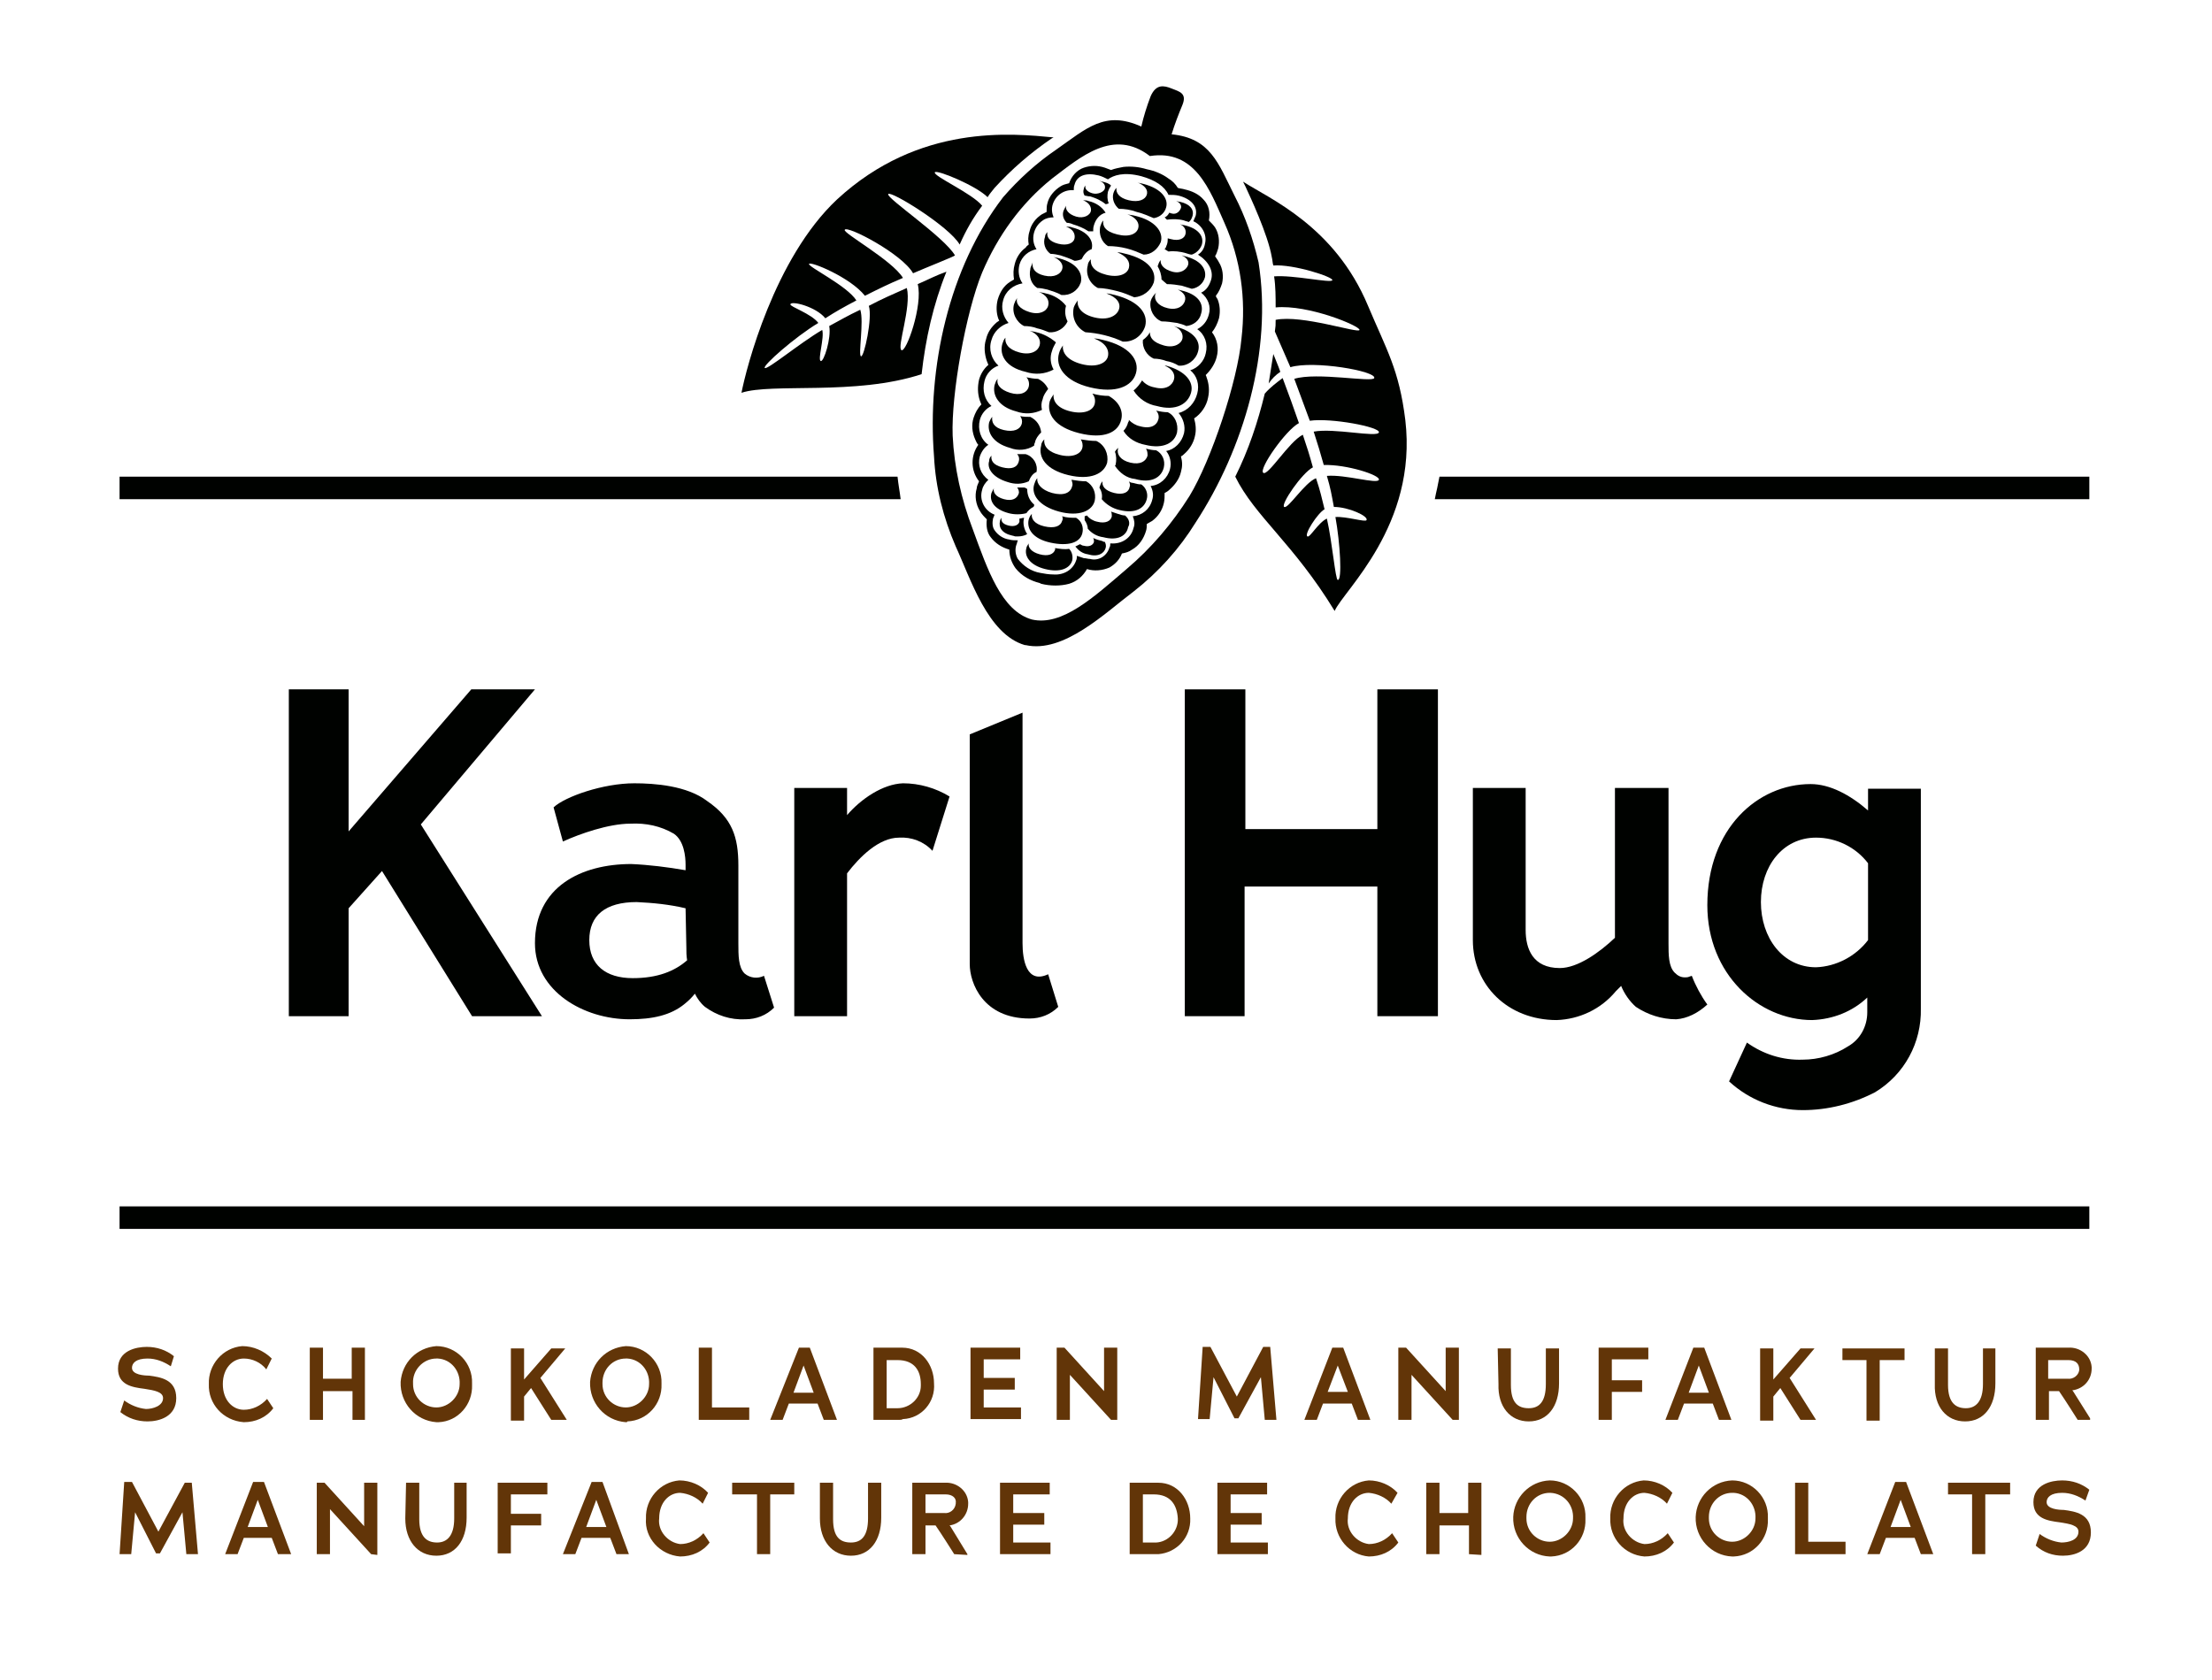 <?xml version="1.0" encoding="utf-8"?>
<!-- Generator: Adobe Illustrator 24.0.1, SVG Export Plug-In . SVG Version: 6.00 Build 0)  -->
<svg version="1.1" id="Elemente" xmlns="http://www.w3.org/2000/svg" xmlns:xlink="http://www.w3.org/1999/xlink" x="0px" y="0px"
	 viewBox="0 0 284.9 216.4"  preserveAspectRatio="xMinYMid" style="enable-background:new 0 0 284.9 216.4;" xml:space="preserve">
<style type="text/css">
	.st0{fill:#FFFFFF;}
	.st1{fill:#623508;}
	.st2{fill:#000200;}
</style>
<title>logo-defaul</title>
<rect class="st0" width="284.9" height="216.4"/>
<path class="st1" d="M19,183.1c-1.3,0-2.5-0.4-3.5-1.2l0.5-1.5c0.8,0.6,1.8,1,2.8,1.1c0.9,0,2.2-0.4,2.2-1.4c0-0.8-1.1-1-2.4-1.2
	c-1.6-0.2-3.4-0.5-3.4-2.6c0-2.3,2.3-2.8,3.7-2.8c1.3,0,2.5,0.4,3.5,1.2L22,176c-0.9-0.6-1.9-1-3-1c-1.5,0-2,0.6-2,1.2
	c0,0.9,1.6,1,2.2,1c1.5,0.2,3.5,0.5,3.5,2.9S20.5,183.1,19,183.1z"/>
<path class="st1" d="M26.9,178.3c-0.1-2.5,1.8-4.7,4.3-4.9c1.4,0,2.8,0.6,3.8,1.6l-0.7,1.4c-0.7-0.9-1.8-1.4-2.9-1.4
	c-1.4,0-2.7,1.2-2.7,3.3s1.3,3.3,2.7,3.3c1.1,0,2.2-0.5,3-1.4l0.8,1.2c-0.9,1.2-2.3,1.8-3.8,1.8C28.7,183,26.8,180.8,26.9,178.3z"/>
<path class="st1" d="M45.4,182.9v-3.7h-3.8v3.7h-1.7v-9.3h1.7v4h3.7v-4h1.7v9.3H45.4z"/>
<path class="st1" d="M56.2,183.2c-2.7-0.2-4.7-2.5-4.6-5.2c0.2-2.5,2.1-4.4,4.6-4.6c2.6,0,4.7,2.2,4.6,4.8c0,0.1,0,0.1,0,0.2
	c0.1,2.5-1.8,4.7-4.3,4.8C56.5,183.2,56.4,183.2,56.2,183.2z M56.2,175c-1.7,0-3.1,1.5-3,3.2c0,0,0,0.1,0,0.1c0,1.7,1.4,3,3,3
	s3-1.4,3-3c0.1-1.7-1.1-3.2-2.8-3.3C56.4,175,56.3,175,56.2,175L56.2,175z"/>
<path class="st1" d="M71,182.9l-2.6-4.1l-0.9,1.1v3.1h-1.7v-9.3h1.7v4l3.5-4h1.8l-3.2,3.8l3.4,5.4H71z"/>
<path class="st1" d="M80.6,183.2c-2.7-0.2-4.7-2.5-4.6-5.2c0.2-2.5,2.1-4.4,4.6-4.6c2.6,0,4.7,2.2,4.6,4.8c0,0,0,0.1,0,0.1
	c0.1,2.5-1.8,4.7-4.4,4.8C80.8,183.2,80.7,183.2,80.6,183.2z M80.6,175c-1.7,0-3,1.4-3,3.1c0,0.1,0,0.1,0,0.2c0,1.7,1.4,3,3,3
	s3-1.4,3-3c0.1-1.7-1.1-3.2-2.8-3.3C80.8,175,80.7,175,80.6,175L80.6,175z"/>
<path class="st1" d="M90,182.9v-9.3h1.7v7.7h4.8v1.6H90z"/>
<path class="st1" d="M106.1,182.9l-0.8-2.1h-3.7l-0.8,2.1h-1.6l3.7-9.3h1.4l3.5,9.3L106.1,182.9z M103.5,175.9L103.5,175.9l-1.3,3.5
	h2.6L103.5,175.9z"/>
<path class="st1" d="M115.8,182.9h-3.3v-9.3h3.7c2.5,0,4.1,2.2,4.1,4.6c0.2,2.4-1.6,4.5-4,4.6C116.1,182.9,116,182.9,115.8,182.9z
	 M115.6,175.2h-1.4v6.2h1.4c1.6,0,3-1.3,3-2.9c0-0.1,0-0.1,0-0.2C118.6,176.6,117.8,175.2,115.6,175.2z"/>
<path class="st1" d="M125,182.9v-9.3h6.4v1.5h-4.7v2.4h4v1.5h-4v2.3h4.8v1.5H125z"/>
<path class="st1" d="M143.1,182.9l-5.3-5.8v5.8h-1.7v-9.3h1l5.1,5.6v-5.6h1.7v9.3H143.1z"/>
<path class="st1" d="M164.4,182.9h-1.5l-0.5-5.5l0,0l-2.9,5.3H159l-2.7-5.3l0,0l-0.5,5.4h-1.5l0.6-9.3h1l3.4,6.4l0,0l3.4-6.4h0.9
	L164.4,182.9z"/>
<path class="st1" d="M174.9,182.9l-0.8-2.1h-3.7l-0.8,2.1h-1.6l3.6-9.3h1.4l3.5,9.3L174.9,182.9z M172.3,175.9L172.3,175.9l-1.3,3.4
	h2.6L172.3,175.9z"/>
<path class="st1" d="M187.1,182.9l-5.3-5.8v5.8h-1.7v-9.3h1l5.1,5.6v-5.6h1.7v9.3H187.1z"/>
<path class="st1" d="M192.9,173.7h1.7v4.7c0,2.3,0.9,3,2.3,3s2.2-0.9,2.2-3.1v-4.6h1.7v4.5c0,3-1.5,4.9-3.9,4.9s-4-1.9-3.9-4.8
	L192.9,173.7z"/>
<path class="st1" d="M207.6,175.2v2.6h3.9v1.5h-3.9v3.6h-1.7v-9.3h6.4v1.5H207.6z"/>
<path class="st1" d="M221.4,182.9l-0.8-2.1h-3.7l-0.8,2.1h-1.6l3.6-9.3h1.4l3.5,9.3L221.4,182.9z M218.8,175.9L218.8,175.9l-1.3,3.5
	h2.6L218.8,175.9z"/>
<path class="st1" d="M231.9,182.9l-2.6-4.1l-0.9,1.1v3.1h-1.7v-9.3h1.7v4l3.5-4h1.8l-3.2,3.8l3.4,5.4H231.9z"/>
<path class="st1" d="M242.1,175.2v7.8h-1.7v-7.8h-3.1v-1.5h8v1.5H242.1z"/>
<path class="st1" d="M249.2,173.7h1.7v4.7c0,2.3,1,3,2.3,3s2.2-0.9,2.2-3.1v-4.6h1.6v4.5c0,3-1.5,4.9-3.9,4.9s-4-1.9-3.9-4.8
	L249.2,173.7z"/>
<path class="st1" d="M267.6,182.9c0,0-1.7-2.7-2.4-3.7h-1.3v3.7h-1.7v-9.3h4.2c1.5-0.1,2.9,1,3,2.5c0,0.1,0,0.1,0,0.2
	c0,1.4-1,2.6-2.5,2.8l0.1,0.1l2.2,3.5v0.2H267.6z M266.4,175.2h-2.6v2.4h2.5c0.7,0.1,1.4-0.4,1.5-1.1c0,0,0-0.1,0-0.1
	C267.8,175.7,267.4,175.2,266.4,175.2z"/>
<path class="st1" d="M25.5,200.2H24l-0.5-5.4l0,0l-2.9,5.3h-0.5l-2.7-5.3l0,0l-0.5,5.4h-1.5l0.6-9.3h1l3.4,6.4l0,0l3.4-6.3h0.9
	L25.5,200.2z"/>
<path class="st1" d="M35.8,200.2l-0.8-2.1h-3.6l-0.8,2.1h-1.6l3.6-9.3H34l3.5,9.3L35.8,200.2z M33.2,193.2L33.2,193.2l-1.3,3.5h2.6
	L33.2,193.2z"/>
<path class="st1" d="M47.8,200.2l-5.3-5.8v5.8h-1.7V191h1l5.1,5.6V191h1.7v9.3L47.8,200.2z"/>
<path class="st1" d="M52.3,191H54v4.7c0,2.3,1,3,2.3,3s2.2-0.9,2.2-3.1V191h1.6v4.5c0,3-1.5,4.9-3.9,4.9s-4-1.9-4-4.8L52.3,191z"/>
<path class="st1" d="M65.8,192.5v2.5h3.9v1.5h-3.9v3.6h-1.7V191h6.4v1.5L65.8,192.5z"/>
<path class="st1" d="M79.4,200.2l-0.8-2.1h-3.7l-0.8,2.1h-1.6l3.7-9.3h1.4l3.4,9.3H79.4z M76.8,193.2L76.8,193.2l-1.3,3.5h2.6
	L76.8,193.2z"/>
<path class="st1" d="M83.2,195.6c-0.1-2.5,1.8-4.7,4.3-4.9c1.4,0,2.8,0.6,3.7,1.6l-0.7,1.4c-0.7-0.8-1.8-1.3-2.9-1.4
	c-1.4,0-2.7,1.2-2.7,3.3c-0.2,1.6,1.1,3.1,2.7,3.3c1.1,0,2.2-0.5,3-1.4l0.8,1.2c-0.9,1.2-2.3,1.8-3.8,1.8
	C85,200.3,83,198.1,83.2,195.6C83.2,195.6,83.2,195.6,83.2,195.6z"/>
<path class="st1" d="M99.2,192.5v7.7h-1.7v-7.7h-3.2V191h8v1.5L99.2,192.5z"/>
<path class="st1" d="M105.6,191h1.7v4.7c0,2.3,0.9,3,2.3,3s2.2-0.9,2.2-3.1V191h1.7v4.5c0,3-1.5,4.9-3.9,4.9s-4-1.9-4-4.8L105.6,191
	z"/>
<path class="st1" d="M122.9,200.2c0,0-1.7-2.7-2.4-3.7h-1.3v3.7h-1.7V191h4.2c1.5-0.1,2.9,1,3,2.5c0,0.1,0,0.1,0,0.2
	c0,1.4-1,2.6-2.4,2.8l0.1,0.1l2.2,3.6v0.1L122.9,200.2z M121.8,192.5h-2.6v2.4h2.4c0.7,0.1,1.4-0.4,1.5-1.2c0,0,0-0.1,0-0.1
	C123.2,193,122.7,192.5,121.8,192.5z"/>
<path class="st1" d="M128.8,200.2V191h6.4v1.5h-4.7v2.4h4v1.5h-4v2.3h4.8v1.5L128.8,200.2z"/>
<path class="st1" d="M148.8,200.2h-3.3V191h3.7c2.5,0,4.1,2.2,4.1,4.6c0.1,2.4-1.7,4.4-4.1,4.6C149.1,200.2,149,200.2,148.8,200.2z
	 M148.6,192.5h-1.4v6.2h1.4c1.6,0.1,3-1.2,3.1-2.8c0-0.1,0-0.2,0-0.3C151.6,193.9,150.8,192.5,148.6,192.5z"/>
<path class="st1" d="M156.8,200.2V191h6.4v1.5h-4.7v2.4h4v1.5h-4v2.3h4.8v1.5L156.8,200.2z"/>
<path class="st1" d="M172,195.6c-0.1-2.5,1.8-4.7,4.3-4.9c1.4,0,2.8,0.6,3.7,1.6l-0.8,1.4c-0.7-0.8-1.8-1.3-2.9-1.4
	c-1.4,0-2.7,1.2-2.7,3.3c-0.2,1.6,1.1,3.1,2.7,3.3c1.1,0,2.2-0.5,3-1.4l0.8,1.2c-0.9,1.2-2.3,1.8-3.8,1.8
	C173.8,200.3,171.9,198.1,172,195.6C172,195.6,172,195.6,172,195.6z"/>
<path class="st1" d="M189.2,200.2v-3.7h-3.8v3.7h-1.7V191h1.7v3.9h3.7V191h1.7v9.3L189.2,200.2z"/>
<path class="st1" d="M199.6,200.5c-2.7-0.1-4.8-2.4-4.7-5.1c0.1-2.5,2.1-4.6,4.7-4.7c2.6,0,4.7,2.2,4.6,4.8c0,0.1,0,0.1,0,0.2
	c0.1,2.5-1.8,4.7-4.4,4.8C199.8,200.5,199.7,200.5,199.6,200.5z M199.6,192.3c-1.7,0-3,1.4-3,3.1c0,0.1,0,0.1,0,0.2c0,1.7,1.4,3,3,3
	s3-1.4,3-3c0.1-1.7-1.1-3.2-2.9-3.3C199.8,192.3,199.7,192.3,199.6,192.3L199.6,192.3z"/>
<path class="st1" d="M207.4,195.6c-0.1-2.5,1.8-4.7,4.3-4.9c1.4,0,2.8,0.6,3.7,1.6l-0.7,1.4c-0.7-0.8-1.8-1.3-2.9-1.4
	c-1.4,0-2.7,1.2-2.7,3.3c-0.2,1.6,1.1,3.1,2.7,3.3c1.1,0,2.2-0.5,3-1.4l0.8,1.2c-0.9,1.2-2.3,1.8-3.8,1.8
	C209.2,200.3,207.3,198.1,207.4,195.6C207.4,195.6,207.4,195.6,207.4,195.6z"/>
<path class="st1" d="M223.1,200.5c-2.7-0.1-4.8-2.4-4.7-5.1c0.1-2.5,2.1-4.6,4.7-4.7c2.6,0,4.7,2.2,4.6,4.8c0,0.1,0,0.1,0,0.2
	c0.1,2.5-1.8,4.7-4.4,4.8C223.3,200.5,223.2,200.5,223.1,200.5z M223.1,192.3c-1.7,0-3,1.4-3,3.1c0,0.1,0,0.1,0,0.2c0,1.7,1.4,3,3,3
	s3-1.4,3-3c0.1-1.7-1.1-3.2-2.8-3.3C223.3,192.3,223.2,192.3,223.1,192.3L223.1,192.3z"/>
<path class="st1" d="M231.2,200.2V191h1.7v7.6h4.8v1.6L231.2,200.2z"/>
<path class="st1" d="M247.4,200.2l-0.8-2.1h-3.7l-0.8,2.1h-1.6l3.6-9.3h1.4l3.5,9.3L247.4,200.2z M244.8,193.2L244.8,193.2l-1.3,3.5
	h2.6L244.8,193.2z"/>
<path class="st1" d="M255.7,192.5v7.7H254v-7.7h-3.1V191h8v1.5L255.7,192.5z"/>
<path class="st1" d="M265.7,200.4c-1.3,0-2.5-0.4-3.5-1.3l0.5-1.5c0.8,0.6,1.8,1,2.8,1.1c0.9,0,2.2-0.3,2.2-1.4c0-0.8-1.1-1-2.4-1.2
	c-1.6-0.2-3.4-0.5-3.4-2.6c0-2.3,2.3-2.8,3.7-2.8c1.3,0,2.5,0.4,3.5,1.2l-0.5,1.4c-0.9-0.6-1.9-1-3-1c-1.5,0-2,0.6-2,1.2
	c0,0.9,1.6,1,2.2,1c1.5,0.2,3.5,0.5,3.5,2.9S267.2,200.4,265.7,200.4z"/>
<rect x="15.4" y="155.4" class="st2" width="253.7" height="2.9"/>
<path class="st2" d="M185.4,61.4l-0.3,1.5c-0.1,0.4-0.2,0.9-0.3,1.4h84.3v-2.9H185.4z"/>
<path class="st2" d="M115.6,61.4H15.4v2.9H116C115.9,63.4,115.7,62.4,115.6,61.4z"/>
<polygon class="st2" points="68.9,88.8 60.7,88.8 44.9,107.1 44.9,88.8 37.2,88.8 37.2,130.9 44.9,130.9 44.9,117 49.2,112.2
	60.8,130.9 69.8,130.9 54.2,106.2 "/>
<path class="st2" d="M95.9,125.4c-0.8-0.8-0.8-2.3-0.8-3.9v-10c0-3.7-0.8-6.1-4-8.3c-2.6-2-6.8-2.3-9.4-2.3c-4,0-8.9,1.7-10.4,3.1
	l1.2,4.4c2.2-1,5.9-2.3,8.7-2.3c2-0.1,3.9,0.3,5.6,1.3c1.3,0.9,1.5,2.9,1.5,4v0.7c-2.3-0.4-4.7-0.7-7-0.8c-6.4,0-12.4,2.9-12.4,10.2
	c0,6.2,6.3,9.8,12.2,9.8c2.9,0,5.3-0.5,7.1-2c0.5-0.4,0.9-0.8,1.3-1.3c0.3,0.6,0.7,1.2,1.3,1.7c1.5,1.1,3.3,1.7,5.2,1.6
	c1.4,0,2.7-0.5,3.7-1.5l-1.3-4.1C97.6,126.1,96.6,126,95.9,125.4z M81.5,126c-3.5,0-5.6-1.7-5.6-4.9s2.1-4.9,6.1-4.9
	c2.1,0.1,4.2,0.3,6.3,0.8l0.1,5c0,0.6,0,1.1,0.1,1.7C86.9,125.1,84.7,126,81.5,126L81.5,126z"/>
<path class="st2" d="M109.1,105v-3.5h-6.8v29.4h6.8v-18.4c1.6-2.1,4.1-4.6,6.7-4.6c1.6-0.1,3.2,0.5,4.3,1.7l2.2-7
	c-1.8-1.1-3.9-1.7-6-1.7C113.7,101,110.9,102.9,109.1,105z"/>
<polygon class="st2" points="177.4,106.8 160.4,106.8 160.4,88.8 152.6,88.8 152.6,130.9 160.3,130.9 160.3,114.2 177.4,114.2
	177.4,130.9 185.2,130.9 185.2,88.8 177.4,88.8 "/>
<path class="st2" d="M240.6,101.5v2.9c-2.3-2-4.9-3.4-7.4-3.4c-6.8,0-13.3,5.7-13.3,15.6c0,8.9,6.6,14.8,13.5,14.8
	c2.7-0.1,5.2-1.1,7.1-2.9v1.9c0,1.8-0.9,3.5-2.5,4.4c-1.7,1.1-3.8,1.7-5.8,1.7c-2.6,0.1-5.1-0.7-7.2-2.2l-2.3,5
	c2.6,2.4,6,3.7,9.5,3.7c3.2,0,6.4-0.8,9.3-2.3c3.8-2.3,6-6.4,5.9-10.8v-28.3H240.6z M240.6,121.1c-1.6,2.1-4.1,3.4-6.7,3.5
	c-4.3,0-7.1-3.8-7.1-8.4s2.8-8.3,7.1-8.3c2.6,0,5.1,1.2,6.7,3.3V121.1z"/>
<path class="st2" d="M219.9,129.4c-0.8-1.1-1.5-2.4-2-3.7l-0.3,0.1c-0.2,0.1-0.4,0.1-0.6,0.1c-0.5,0-0.9-0.2-1.3-0.6
	c-0.8-0.8-0.8-2.3-0.8-3.8v-20H208v19.3c-2,1.9-4.8,3.9-7.1,3.9c-3.5,0-4.4-2.5-4.4-4.9v-18.3h-6.8v19.6c0,5.8,4.5,10.3,10.8,10.3
	c2.9-0.1,5.7-1.4,7.6-3.7l0.7-0.7l0,0c0.4,1,1.1,2,1.9,2.7c1.5,1,3.3,1.6,5.2,1.6C217.3,131.2,218.7,130.5,219.9,129.4L219.9,129.4z
	"/>
<path class="st2" d="M131.7,121.5V91.8l-6.8,2.8v29.6c0,2.4,1.7,7,7.7,7c1.4,0,2.7-0.5,3.7-1.5l-1.3-4.2
	C132.2,126.8,131.7,123.6,131.7,121.5z"/>
<path class="st2" d="M146.3,48.1c0.5-1.7-0.8-3.5-4.2-4.3c-0.4-0.1-0.8-0.2-1.2-0.2c1.4,0.5,2,1.4,1.8,2.3s-1.5,1.5-3.4,1
	s-2.5-1.5-2.4-2.4c-0.2,0.3-0.4,0.6-0.5,1c-0.5,1.7,0.7,3.6,4,4.4S145.8,49.8,146.3,48.1z"/>
<path class="st2" d="M132.7,34.7c-0.2,0.9,0.1,1.9,0.9,2.4c0.4,0,0.9,0.1,1.3,0.2c0.6,0.2,1.3,0.4,1.8,0.7c1.1,0.1,2.1-0.5,2.5-1.6
	c0.3-1.2-0.5-2.5-2.7-3.1c-0.3-0.1-0.5-0.1-0.8-0.2c0.9,0.4,1.3,1,1.1,1.6s-1,1.1-2.3,0.8s-1.6-1-1.5-1.7
	C132.9,34.2,132.7,34.4,132.7,34.7z"/>
<path class="st2" d="M135.5,63.5c-1.4-0.4-2-1.2-1.9-1.9c-0.2,0.2-0.3,0.5-0.4,0.8c-0.4,1.3,0.6,2.8,3.2,3.5s4.3-0.1,4.6-1.4
	c0.2-1-0.2-2-1.1-2.5c-0.6,0-1.3-0.1-1.9-0.2c0.1,0.3,0.2,0.6,0.1,0.8C137.9,63.5,137,63.9,135.5,63.5z"/>
<path class="st2" d="M142.6,59.6c0.2-1.1-0.3-2.3-1.4-2.8c-0.7,0-1.3-0.1-2-0.2c0.2,0.3,0.3,0.7,0.2,1.1c-0.2,0.8-1.3,1.3-2.9,0.9
	s-2.1-1.2-2-2c-0.2,0.2-0.4,0.5-0.4,0.8c-0.4,1.5,0.6,3.1,3.5,3.8S142.2,61,142.6,59.6z"/>
<path class="st2" d="M144.4,54.1c0.3-1.1-0.2-2.3-1.6-3.1c-0.7,0-1.4-0.1-2.1-0.3c0.3,0.4,0.4,0.8,0.3,1.3c-0.2,0.9-1.4,1.4-3.1,1
	s-2.3-1.3-2.2-2.2c-0.2,0.3-0.4,0.6-0.5,0.9c-0.4,1.6,0.6,3.3,3.8,4.1S144,55.7,144.4,54.1z"/>
<path class="st2" d="M148.6,36.4c0.4-1.5-0.7-3-3.6-3.7c-0.4-0.1-0.7-0.2-1.1-0.2c1.2,0.5,1.7,1.2,1.5,2s-1.3,1.3-2.9,0.9
	s-2.1-1.2-2-2c-0.2,0.2-0.4,0.5-0.4,0.8c-0.3,1.1,0.2,2.3,1.3,2.9c0.8,0,1.7,0.2,2.5,0.4c0.8,0.2,1.5,0.5,2.2,0.8
	C147.2,38.2,148.2,37.5,148.6,36.4z"/>
<path class="st2" d="M135.3,32.7c0.4,0,0.9,0.1,1.3,0.2c0.6,0.2,1.2,0.4,1.8,0.7c0.3,0,0.6-0.1,0.9-0.2c0.3-0.6,0.7-1.1,1.3-1.3
	c0.3-1.1-0.5-2.3-2.5-2.8c-0.2-0.1-0.5-0.1-0.8-0.1c0.9,0.3,1.2,0.9,1.1,1.5s-0.9,1-2.1,0.7s-1.5-0.9-1.4-1.5
	c-0.2,0.2-0.3,0.4-0.3,0.6C134.3,31.3,134.6,32.2,135.3,32.7z"/>
<path class="st2" d="M147.5,42c0.4-1.6-0.8-3.2-3.9-4c-0.4-0.1-0.8-0.2-1.1-0.2c1.4,0.5,1.9,1.3,1.6,2.1s-1.4,1.4-3.1,1
	s-2.3-1.3-2.2-2.2c-0.2,0.3-0.4,0.6-0.5,0.9c-0.3,1.3,0.3,2.6,1.5,3.2c1.6,0.1,3.3,0.5,4.8,1.2C145.9,44.1,147.1,43.3,147.5,42z"/>
<path class="st2" d="M142.1,28.4c-0.2,0.2-0.3,0.5-0.4,0.8c-0.2,1,0.2,2,1,2.5c0.8,0,1.6,0.1,2.4,0.3c0.8,0.2,1.5,0.5,2.2,0.8
	c1,0,1.8-0.7,2.2-1.6c0.4-1.3-0.7-2.8-3.3-3.4c-0.3-0.1-0.7-0.1-1-0.2c1.1,0.4,1.6,1.1,1.4,1.8s-1.1,1.2-2.7,0.8
	S142,29.1,142.1,28.4z"/>
<path class="st2" d="M130.6,39.2c-0.3,1.1,0.3,2.3,1.3,2.8c0.6,0,1.2,0.1,1.7,0.3c0.5,0.1,1,0.3,1.5,0.5c1,0.1,2-0.5,2.4-1.4
	c-0.3-0.6-0.4-1.3-0.2-2c-0.6-0.8-1.6-1.4-2.6-1.6c-0.3-0.1-0.6-0.1-0.9-0.2c1,0.4,1.4,1.1,1.2,1.8s-1.1,1.2-2.4,0.8
	s-1.8-1.1-1.6-1.8C130.8,38.7,130.7,38.9,130.6,39.2z"/>
<path class="st2" d="M138.1,72.2c0.1-0.5,0-1.1-0.4-1.5c-0.6,0.1-1.2,0-1.8-0.1c0,0.1,0,0.1,0,0.2c-0.2,0.6-0.9,0.9-2,0.6
	s-1.5-0.9-1.4-1.4c-0.1,0.2-0.3,0.4-0.3,0.6c-0.3,1,0.4,2.2,2.4,2.7S137.8,73.2,138.1,72.2z"/>
<path class="st2" d="M152.5,29c-0.2,0-0.4-0.1-0.5-0.1c0.5,0.2,0.8,0.7,0.7,1.2c-0.1,0.6-0.8,1-1.9,0.7l-0.4-0.1
	c0,0.3,0,0.5-0.1,0.8c-0.1,0.2-0.1,0.4-0.3,0.6c0.2,0.1,0.3,0.2,0.5,0.3c0.7-0.1,1.5,0,2.2,0.2c0.3,0.1,0.6,0.2,0.8,0.2
	c0.6-0.2,1.1-0.7,1.3-1.3C155.1,30.4,154.3,29.4,152.5,29z"/>
<path class="st2" d="M118.2,36.6c0.7,2.7-1.5,8.9-2.1,8.5s1.3-5.5,0.7-8c-1.8,0.8-3.2,1.4-4.9,2.3c0.5,1.5-0.6,6.6-1,6.5
	s0.4-4.5-0.1-6c-1.7,0.8-2.5,1.3-4,2.1c0.3,1.5-0.7,4.7-1.1,4.5s0.5-3,0.2-4c-2.9,1.7-7.1,5.2-7.4,4.9s3.9-4,6.9-5.8
	c-0.9-1.2-3.7-2.1-3.6-2.4c0.1-0.5,3.3,0.3,4.5,1.8c1.4-0.9,2.3-1.4,4-2.3c-1.2-1.9-6.2-4.3-6.1-4.7s5.3,1.7,7.2,4.1
	c1.8-0.9,3-1.5,4.9-2.3c-1.4-2.3-7.8-5.8-7.5-6.2c0.3-0.6,7.4,3.1,8.8,5.6c1.6-0.7,5.4-2.2,5.4-2.3c-1.4-2.4-8.9-7.4-8.6-7.9
	s7.9,4.2,9.2,6.5c0.8-1.8,1.7-3.4,2.9-5c-1.3-1.6-6.3-3.8-6.1-4.3c0.2-0.4,5.3,1.7,6.8,3.2c0.3-0.5,0.6-0.8,0.9-1.2
	c2.2-2.4,4.6-4.5,7.4-6.4l0.2-0.1c-5.3-0.5-17.3-1.8-27.9,8c-8.1,7.6-11.7,21.8-12.3,24.9c3.9-1.3,14.7,0.4,23.2-2.4
	c0.5-4.5,1.5-9,3.2-13.2C120.5,35.5,119.8,35.9,118.2,36.6z"/>
<path class="st2" d="M131.9,66.7L131.9,66.7c-0.2,0-0.4,0.1-0.6,0.1c0,0.1,0,0.3,0,0.4c-0.1,0.4-0.6,0.7-1.4,0.5s-1-0.6-0.9-1
	c-0.1,0.1-0.2,0.3-0.2,0.4c-0.2,0.8,0.2,1.6,1.6,1.9c0.1,0,0.3,0.1,0.4,0.1h0.3c0.4,0,0.9-0.1,1.2-0.3
	C131.9,68.2,131.7,67.4,131.9,66.7z"/>
<path class="st2" d="M144.9,66.4c-0.3,0-0.6-0.1-0.9-0.2c-0.3-0.1-0.6-0.2-0.9-0.3c0.1,0.2,0.1,0.4,0.1,0.6c-0.1,0.6-0.8,1-1.9,0.7
	c-0.5-0.1-1-0.4-1.3-0.8l-0.3,0.1c0,0,0,0,0,0.1c0,0.1,0,0.3,0,0.4c0.2,0.3,0.4,0.7,0.4,1.1c0.5,0.6,1.2,1,2,1.1
	c1.9,0.5,3-0.2,3.2-1.3C145.6,67.4,145.4,66.8,144.9,66.4z"/>
<path class="st2" d="M150.9,27.5l-0.3-0.1c-0.1,0.2-0.3,0.5-0.6,0.6c0.1,0.1,0.2,0.2,0.3,0.3c0.7-0.1,1.5-0.1,2.2,0.1
	c0.2,0.1,0.4,0.1,0.6,0.2c0.3-0.2,0.4-0.5,0.5-0.8c0.2-0.8-0.3-1.5-1.6-1.8c-0.2,0-0.4-0.1-0.5-0.1c0.5,0.2,0.7,0.6,0.6,0.9
	S151.6,27.7,150.9,27.5z"/>
<path class="st2" d="M146.4,27.3c0.8,0.2,1.5,0.5,2.2,0.8c0.7-0.1,1.4-0.6,1.6-1.4c0.3-1.1-0.6-2.4-2.9-3c-0.3-0.1-0.6-0.1-0.8-0.2
	c1,0.4,1.4,1,1.2,1.6s-1,1-2.3,0.7s-1.7-1-1.6-1.6c-0.2,0.2-0.3,0.4-0.4,0.7c-0.2,0.7,0.1,1.5,0.7,2C144.8,26.9,145.6,27,146.4,27.3
	z"/>
<path class="st2" d="M137.4,28.7c0.3,0,0.6,0.1,0.8,0.2c0.7,0.2,1.4,0.5,2,0.9c0.2,0,0.4,0,0.6,0c0-0.3,0-0.5,0.1-0.8
	c0.2-0.7,0.7-1.4,1.5-1.6c-0.5-0.8-1.3-1.3-2.2-1.5c-0.2-0.1-0.5-0.1-0.7-0.1c0.8,0.3,1.1,0.9,1,1.4s-0.9,1-1.9,0.7
	s-1.4-0.9-1.3-1.4c-0.1,0.2-0.2,0.4-0.3,0.6C136.8,27.6,136.9,28.2,137.4,28.7z"/>
<path class="st2" d="M140.7,24.9c-0.7-0.2-1-0.6-0.9-1c-0.1,0.1-0.2,0.3-0.2,0.4c-0.1,0.3-0.1,0.6,0.1,0.9c0.2,0,0.4,0.1,0.7,0.1
	c0.7,0.2,1.4,0.5,2,1c0.2,0,0.3-0.1,0.4-0.1c-0.2-0.5-0.2-1-0.1-1.5c0.1-0.3,0.2-0.5,0.4-0.8c-0.3-0.3-0.7-0.4-1.1-0.5
	c-0.1,0-0.3-0.1-0.4-0.1l0,0c0.6,0.2,0.8,0.6,0.7,1S141.4,25.1,140.7,24.9z"/>
<path class="st2" d="M152.1,37.4l-0.4-0.1c0.8,0.4,1.1,0.9,0.9,1.5s-0.9,1.2-2.2,0.9s-1.8-1.1-1.6-1.8l0.1-0.2
	c-0.3,0.3-0.6,0.7-0.7,1.1c-0.2,1.1,0.4,2.2,1.4,2.6c0.7,0,1.3,0.1,2,0.2c0.4,0.1,0.8,0.2,1.2,0.4c0.9-0.1,1.7-0.7,1.9-1.6
	C155.1,39.1,154.3,37.9,152.1,37.4z"/>
<path class="st2" d="M152.6,33c-0.1,0-0.3-0.1-0.4-0.1c0.7,0.3,1,0.8,0.8,1.3s-0.9,1.1-2,0.8s-1.6-0.9-1.5-1.5
	c-0.2,0.2-0.3,0.5-0.4,0.8l0,0c0.3,0.5,0.5,1.1,0.5,1.7c0.2,0.2,0.5,0.4,0.7,0.6c0.7,0,1.3,0.1,1.9,0.2c0.4,0.1,0.9,0.3,1.3,0.4
	c0.8-0.1,1.5-0.7,1.7-1.5C155.4,34.6,154.6,33.5,152.6,33z"/>
<path class="st2" d="M151.5,42.1l-0.3-0.1c0.9,0.4,1.2,1,1.1,1.6s-1,1.3-2.4,0.9s-1.8-1-1.8-1.7c-0.2,0.4-0.5,0.7-0.9,1
	c-0.1,1,0.5,2,1.4,2.4c0.5,0,1.1,0.1,1.6,0.3c0.6,0.1,1.1,0.3,1.6,0.6c1.1,0.1,2.2-0.7,2.5-1.8C154.7,44,153.8,42.7,151.5,42.1z"/>
<path class="st2" d="M150.2,47.1H150c1,0.4,1.4,1.1,1.2,1.8s-1,1.4-2.5,1c-0.6-0.1-1.2-0.4-1.6-0.9c-0.3,0.5-0.7,1-1.1,1.3
	c0.7,1.1,1.8,1.8,3,2c2.5,0.7,4-0.3,4.4-1.7S152.7,47.8,150.2,47.1z"/>
<path class="st2" d="M132.1,47.9c1.2,0.4,2.5,0.3,3.6-0.3c-0.4-0.7-0.5-1.6-0.2-2.4c0.1-0.4,0.3-0.7,0.5-1.1
	c-0.7-0.6-1.6-1.1-2.5-1.3c-0.3-0.1-0.6-0.1-0.9-0.2c1.1,0.4,1.5,1.2,1.3,1.9s-1.1,1.3-2.6,0.9s-1.9-1.2-1.8-1.9
	c-0.2,0.2-0.3,0.5-0.4,0.8C128.7,45.7,129.5,47.3,132.1,47.9z"/>
<path class="st2" d="M162.1,33.8c-0.7-3-1.7-5.9-3.1-8.6c-2.1-4.2-3.1-7.4-8.1-7.9c0.4-1.3,0.9-2.6,1.4-3.8c0.6-1.5-0.4-1.7-1.4-2.1
	s-2-0.6-2.7,1c-0.5,1.3-0.9,2.6-1.2,3.9c-4.7-2.1-7,0.2-11,3c-2.5,1.7-4.8,3.8-6.8,6.1c-7,9.1-9.8,22-8.9,33.4
	c0.2,4,1.2,7.9,2.8,11.6c1.9,4.1,4.1,11.3,8.9,12.7h0.1c4.9,1.1,10.3-4.2,13.9-6.9c3.2-2.5,5.9-5.5,8-8.9
	C160.2,57.8,163.9,45.2,162.1,33.8z M159.9,43.6c-0.5,5.5-3.9,15.7-6.7,20.3c-2.2,3.5-4.9,6.7-8.1,9.4c-4.2,3.6-8.3,7.4-12.2,6.5
	l0,0c-3.9-1.1-5.7-6.4-7.6-11.6c-1.5-3.9-2.4-8-2.6-12.1c-0.2-5.3,1.7-15.9,3.8-21c2-4.7,5-8.9,9-12.1c3.7-2.8,7.9-6.5,12.6-2.9
	c5.8-0.9,7.7,4.3,9.6,8.6C159.8,33.4,160.5,38.5,159.9,43.6z"/>
<path class="st2" d="M181,54.1c-0.8-6.5-2.4-9-4.8-14.7c-4.3-10.3-12.7-13.8-16.1-16c0.1,0.2,0.2,0.4,0.3,0.6
	c0.6,1.3,2.9,6.2,3.4,9.1c0.1,0.4,0.1,0.8,0.2,1.1c2.6-0.2,7.8,1.5,7.6,1.9s-5-0.7-7.5-0.5c0.2,1.3,0.2,2.7,0.2,4
	c4.2-0.4,10.9,2.4,10.8,2.9s-7.4-2-10.8-1.3c0,0.8,0,0.7-0.1,1.5c0.6,1.4,1.4,3.2,2,4.6c3-0.9,11.1,0.5,10.8,1.4
	c-0.2,0.6-7.4-0.8-10.3,0.1c0.2,0.5,1.4,3.8,2,5.4c2.7-0.4,9.1,0.8,8.9,1.5s-5.8-0.6-8.4-0.1c0.6,1.9,0.8,2.5,1.3,4.3
	c2.9-0.1,7.3,1.3,7.1,1.9s-4.3-0.7-6.7-0.5c0.5,1.7,0.6,2.4,0.9,4c1.9,0,4.5,1.2,4.2,1.7c-0.1,0.3-2.6-0.5-4-0.4
	c0.6,3.3,0.9,8.2,0.3,8.1c-0.3,0-0.7-4.8-1.4-7.9c-1.1,0.5-2.2,2.5-2.5,2.3c-0.5-0.2,1.3-3,2.2-3.5c-0.4-1.6-0.5-2.2-1.1-4
	c-1.5,0.6-3.6,4-4.1,3.7s2.3-4.4,3.7-5.1c-0.5-1.8-0.7-2.4-1.3-4.2c-1.8,0.9-4.5,5.4-5.1,4.9s2.9-5.5,4.6-6.4
	c-0.7-2-1.3-3.7-2.1-5.8c-0.8,0.6-1.6,1.2-2.3,2c-0.9,3.7-2.1,7.3-3.8,10.7c2.5,5.1,7.5,8.6,12.8,17.3C173,76.1,182.6,67.7,181,54.1
	z"/>
<path class="st2" d="M150.4,53.1c-0.5,0-1-0.1-1.5-0.2c0.3,0.3,0.4,0.7,0.3,1.1c-0.2,0.8-1,1.3-2.4,0.9c-0.5-0.1-1-0.4-1.4-0.8
	c0,0.1,0,0.2-0.1,0.3c-0.1,0.4-0.3,0.8-0.6,1.1c0.6,1,1.7,1.6,2.8,1.8c2.4,0.6,3.8-0.3,4.1-1.6C151.8,54.6,151.3,53.5,150.4,53.1z"
	/>
<path class="st2" d="M156.5,33c0.2-0.3,0.3-0.7,0.4-1c0.2-0.9,0.1-1.9-0.4-2.7c-0.2-0.3-0.5-0.6-0.8-0.9c0.2-1,0-2-0.7-2.7
	c-0.6-0.7-1.5-1.1-2.4-1.3c-0.3-0.1-0.6-0.1-0.9-0.2c-0.3-0.5-0.7-0.9-1.2-1.2c-0.8-0.6-1.8-1-2.8-1.2c-1-0.3-2-0.4-3-0.3
	c-0.5,0.1-1.1,0.2-1.6,0.4c-0.3-0.1-0.5-0.2-0.8-0.3c-0.9-0.3-1.8-0.3-2.7,0c-0.9,0.3-1.6,1.1-1.9,2c-0.4,0.1-0.8,0.2-1.1,0.4
	c-0.8,0.5-1.5,1.3-1.7,2.2c-0.1,0.3-0.1,0.7-0.1,1.1c-0.2,0.1-0.4,0.2-0.6,0.3c-0.8,0.5-1.4,1.3-1.6,2.2c-0.2,0.6-0.2,1.2-0.1,1.7
	c-0.1,0.1-0.3,0.2-0.4,0.4c-0.7,0.5-1.2,1.3-1.4,2.1c-0.2,0.7-0.2,1.3-0.1,2c-0.2,0.1-0.3,0.2-0.5,0.3c-0.8,0.5-1.3,1.3-1.6,2.3
	c-0.2,0.8-0.2,1.7,0.1,2.5l0.1,0.2l-0.3,0.2c-0.7,0.6-1.2,1.3-1.4,2.2c-0.3,0.9-0.2,1.9,0.1,2.8c0.1,0.2,0.1,0.3,0.2,0.5l0,0
	c-0.6,0.5-1,1.2-1.2,1.9c-0.2,0.9-0.2,1.8,0.1,2.7c0.1,0.2,0.1,0.3,0.2,0.5c-0.5,0.5-0.8,1.1-1,1.7c-0.3,0.9-0.2,1.9,0.2,2.8
	c0.1,0.2,0.2,0.5,0.4,0.7c-1,1.4-1,3.3,0.1,4.7c-0.1,0.3-0.3,0.6-0.3,0.9c-0.3,1-0.1,2.1,0.4,2.9c0.2,0.4,0.6,0.8,0.9,1.1
	c-0.1,0.8,0,1.7,0.5,2.3c0.6,0.8,1.4,1.3,2.4,1.6c0,0.9,0.3,1.7,0.8,2.4c0.8,1,1.9,1.6,3.1,1.9l0.2,0.1c1.2,0.3,2.5,0.3,3.6,0
	c1-0.3,1.8-1,2.3-1.9l0,0c0.9,0.3,2,0.2,2.9-0.2c0.7-0.4,1.3-1,1.6-1.8c0.5-0.1,0.9-0.2,1.3-0.5c0.9-0.5,1.5-1.4,1.8-2.4
	c0.1-0.3,0.1-0.6,0.1-0.9c0.2-0.1,0.5-0.3,0.7-0.4c0.8-0.6,1.3-1.4,1.5-2.3c0.1-0.4,0.1-0.9,0.1-1.3c0.2-0.1,0.4-0.2,0.6-0.4
	c0.7-0.6,1.3-1.4,1.5-2.3c0.2-0.7,0.2-1.3,0-2c0.2-0.1,0.3-0.2,0.4-0.3c0.7-0.6,1.2-1.4,1.4-2.3c0.2-0.8,0.1-1.6-0.1-2.3l0,0
	c0.9-0.6,1.6-1.6,1.8-2.7c0.2-0.9,0.1-1.8-0.2-2.6c0-0.1-0.1-0.2-0.1-0.3l0.1-0.1c0.6-0.6,1.1-1.4,1.3-2.2c0.3-1.1,0.1-2.3-0.6-3.2
	c0.4-0.5,0.7-1.1,0.9-1.8c0.2-0.9,0.1-1.8-0.2-2.5c-0.1-0.1-0.2-0.3-0.2-0.4c0.4-0.5,0.6-1,0.8-1.6c0.2-0.9,0.1-1.9-0.4-2.7
	C156.8,33.4,156.6,33.2,156.5,33z M156,36c-0.2,0.7-0.6,1.4-1.3,1.7c0.9,0.7,1.3,1.8,1,2.8c-0.2,0.8-0.7,1.5-1.5,1.9
	c1,0.7,1.4,1.9,1.1,3.1c-0.2,1-1,1.9-2,2.2c0.9,0.7,1.2,1.9,0.9,3c-0.3,1.2-1.2,2.2-2.4,2.5c0.6,0.7,0.9,1.7,0.7,2.6
	c-0.3,1.2-1.2,2.1-2.3,2.3c0.5,0.6,0.7,1.5,0.5,2.3c-0.3,1.2-1.3,2.1-2.5,2.2c0.3,0.6,0.4,1.2,0.2,1.8c-0.3,1.2-1.3,2-2.5,2.1
	c0.2,0.5,0.3,1,0.1,1.5c-0.3,1.3-1.5,2.1-2.9,2h-0.1c0,0.2,0,0.4-0.1,0.5c-0.3,1.1-1.4,1.8-2.5,1.5c-0.3,0-0.5-0.1-0.8-0.1
	c-0.3-0.1-0.6-0.2-0.9-0.3c0,0.2,0,0.4-0.1,0.6c-0.4,1.2-1.6,1.9-2.9,1.8c-0.6,0-1.2-0.1-1.7-0.2c-1.2-0.2-2.2-0.9-2.9-1.8
	c-0.3-0.5-0.4-1.2-0.2-1.8c0.1-0.2,0.1-0.4,0.2-0.6c-0.4,0-0.8,0-1.1-0.1c-0.8-0.1-1.5-0.6-1.9-1.2c-0.3-0.4-0.3-1-0.2-1.5
	c0.1-0.2,0.1-0.3,0.2-0.5c-1.3-0.5-2-1.9-1.6-3.2c0.1-0.5,0.4-0.9,0.8-1.3c-1-0.7-1.4-1.9-1.1-3c0.2-0.6,0.6-1.2,1.1-1.5
	c-1-0.7-1.4-2-1.1-3.2c0.2-0.8,0.8-1.5,1.5-1.8c-0.9-0.8-1.2-2-0.9-3.2c0.2-0.9,0.9-1.7,1.8-2c-0.9-0.8-1.3-2.1-0.9-3.3
	c0.3-1.1,1.2-1.9,2.2-2.2c-0.7-0.8-1-1.9-0.7-2.9c0.3-1.2,1.3-2,2.5-2.2c-0.5-0.7-0.6-1.6-0.4-2.4c0.3-1.1,1.2-1.8,2.2-2
	c-0.8-1.2-0.4-2.9,0.8-3.7c0.4-0.3,0.9-0.4,1.4-0.4c-0.2-0.5-0.3-1.1-0.1-1.7c0.4-1.2,1.5-1.9,2.7-1.8l0,0c0-0.2,0-0.5,0.1-0.7
	c0.3-1.2,1.5-1.6,3.1-1.2c0.4,0.1,0.8,0.3,1.2,0.5c0.7-0.5,2-1,4.3-0.4c1.8,0.5,3,1.3,3.5,2.4c0.4,0,0.9,0,1.3,0.1
	c1.6,0.4,2.5,1.4,2.2,2.6c-0.1,0.2-0.2,0.5-0.3,0.7c1.1,0.5,1.8,1.7,1.5,2.9c-0.1,0.6-0.4,1.1-0.9,1.4C155.7,33.7,156.3,34.9,156,36
	z"/>
<path class="st2" d="M130.1,57.7c1,0.4,2.2,0.3,3.1-0.3c0-0.1,0-0.2,0.1-0.4c0.1-0.5,0.4-0.9,0.8-1.3c-0.1-0.9-0.6-1.6-1.4-2
	c-0.4,0-0.9,0-1.3-0.1c0.2,0.3,0.3,0.6,0.2,1c-0.2,0.7-1,1.1-2.3,0.8s-1.6-1-1.5-1.7c-0.2,0.2-0.3,0.5-0.4,0.7
	C127.1,55.7,127.9,57.1,130.1,57.7z"/>
<path class="st2" d="M129.9,66.1c0.7,0.2,1.6,0.2,2.3,0c0.2-0.3,0.5-0.6,0.9-0.8c0.1-0.1,0.1-0.2,0.1-0.3l0,0
	c-0.6-0.5-0.9-1.2-0.9-2c-0.1-0.1-0.3-0.2-0.4-0.2c-0.3,0-0.6,0-0.9,0c0.2,0.2,0.3,0.6,0.2,0.8c-0.2,0.6-0.8,1-1.9,0.7
	s-1.4-0.9-1.3-1.4c-0.1,0.2-0.2,0.4-0.3,0.6C127.4,64.5,128,65.6,129.9,66.1z"/>
<path class="st2" d="M164.9,47.9c-0.3-0.9-0.6-1.5-0.9-2.3c-0.2,1.4-0.4,2.4-0.6,3.8C163.8,48.8,164.3,48.3,164.9,47.9z"/>
<path class="st2" d="M129.8,62.1c0.9,0.3,1.8,0.3,2.7-0.1c0.2-0.5,0.5-1,1-1.2c0.2-1-0.4-2-1.4-2.3c-0.4,0-0.7,0-1.1,0
	c0.3,0.3,0.3,0.7,0.2,1c-0.2,0.7-0.9,1-2.1,0.7s-1.5-0.9-1.4-1.5c-0.2,0.2-0.3,0.4-0.3,0.7C127.1,60.3,127.8,61.5,129.8,62.1z"/>
<path class="st2" d="M130.9,53c1.1,0.4,2.3,0.3,3.3-0.2c-0.1-0.5-0.1-0.9,0.1-1.4c0.1-0.5,0.4-0.9,0.7-1.3c-0.3-0.6-0.7-1-1.3-1.3
	c-0.5,0-1-0.1-1.5-0.2c0.3,0.3,0.4,0.8,0.3,1.2c-0.2,0.8-1.1,1.2-2.4,0.8s-1.8-1.1-1.6-1.8c-0.2,0.2-0.3,0.5-0.4,0.8
	C127.8,50.9,128.6,52.4,130.9,53z"/>
<path class="st2" d="M142.4,70.6c0.1-0.3,0-0.6-0.1-0.8c-0.1,0-0.2,0-0.3-0.1c-0.4-0.1-0.8-0.2-1.2-0.4c0.1,0.2,0.1,0.3,0.1,0.5
	c-0.1,0.4-0.6,0.7-1.3,0.5c-0.2,0-0.3-0.1-0.5-0.2c-0.2,0.1-0.4,0.2-0.6,0.3c0.4,0.5,0.9,0.9,1.6,1
	C141.4,71.8,142.2,71.3,142.4,70.6z"/>
<path class="st2" d="M139.4,68.7c0.2-0.8-0.1-1.6-0.8-2c-0.6,0-1.2,0-1.8-0.2c0.1,0.2,0.1,0.4,0,0.6c-0.2,0.7-1,1-2.3,0.7
	s-1.7-1-1.6-1.6c-0.2,0.2-0.3,0.4-0.4,0.7c-0.3,1.2,0.5,2.5,2.8,3S139.1,69.9,139.4,68.7z"/>
<path class="st2" d="M147.7,64.3c0.2-0.7-0.1-1.5-0.7-1.9c-0.4,0-0.7-0.1-1.1-0.2c-0.2,0-0.4-0.1-0.5-0.2c0.1,0.2,0.2,0.5,0.1,0.7
	c-0.1,0.7-0.8,1.1-2,0.8s-1.6-0.9-1.5-1.5c-0.2,0.2-0.3,0.5-0.4,0.8c0.3,0.5,0.4,1,0.3,1.5c0.6,0.7,1.4,1.2,2.3,1.4
	C146.2,66.2,147.4,65.5,147.7,64.3z"/>
<path class="st2" d="M149.9,60.2c0.2-0.9-0.2-1.8-1-2.2c-0.4,0-0.9-0.1-1.3-0.2c0.2,0.3,0.2,0.6,0.2,0.9c-0.2,0.7-0.9,1.2-2.2,0.9
	s-1.8-1.1-1.6-1.8c0-0.1,0-0.1,0.1-0.2c-0.2,0.2-0.4,0.4-0.5,0.6c0.2,0.5,0.2,1.1,0.1,1.6c0,0.1-0.1,0.2-0.1,0.2
	c0.6,0.9,1.5,1.6,2.6,1.7C148.3,62.3,149.6,61.5,149.9,60.2z"/>
</svg>
